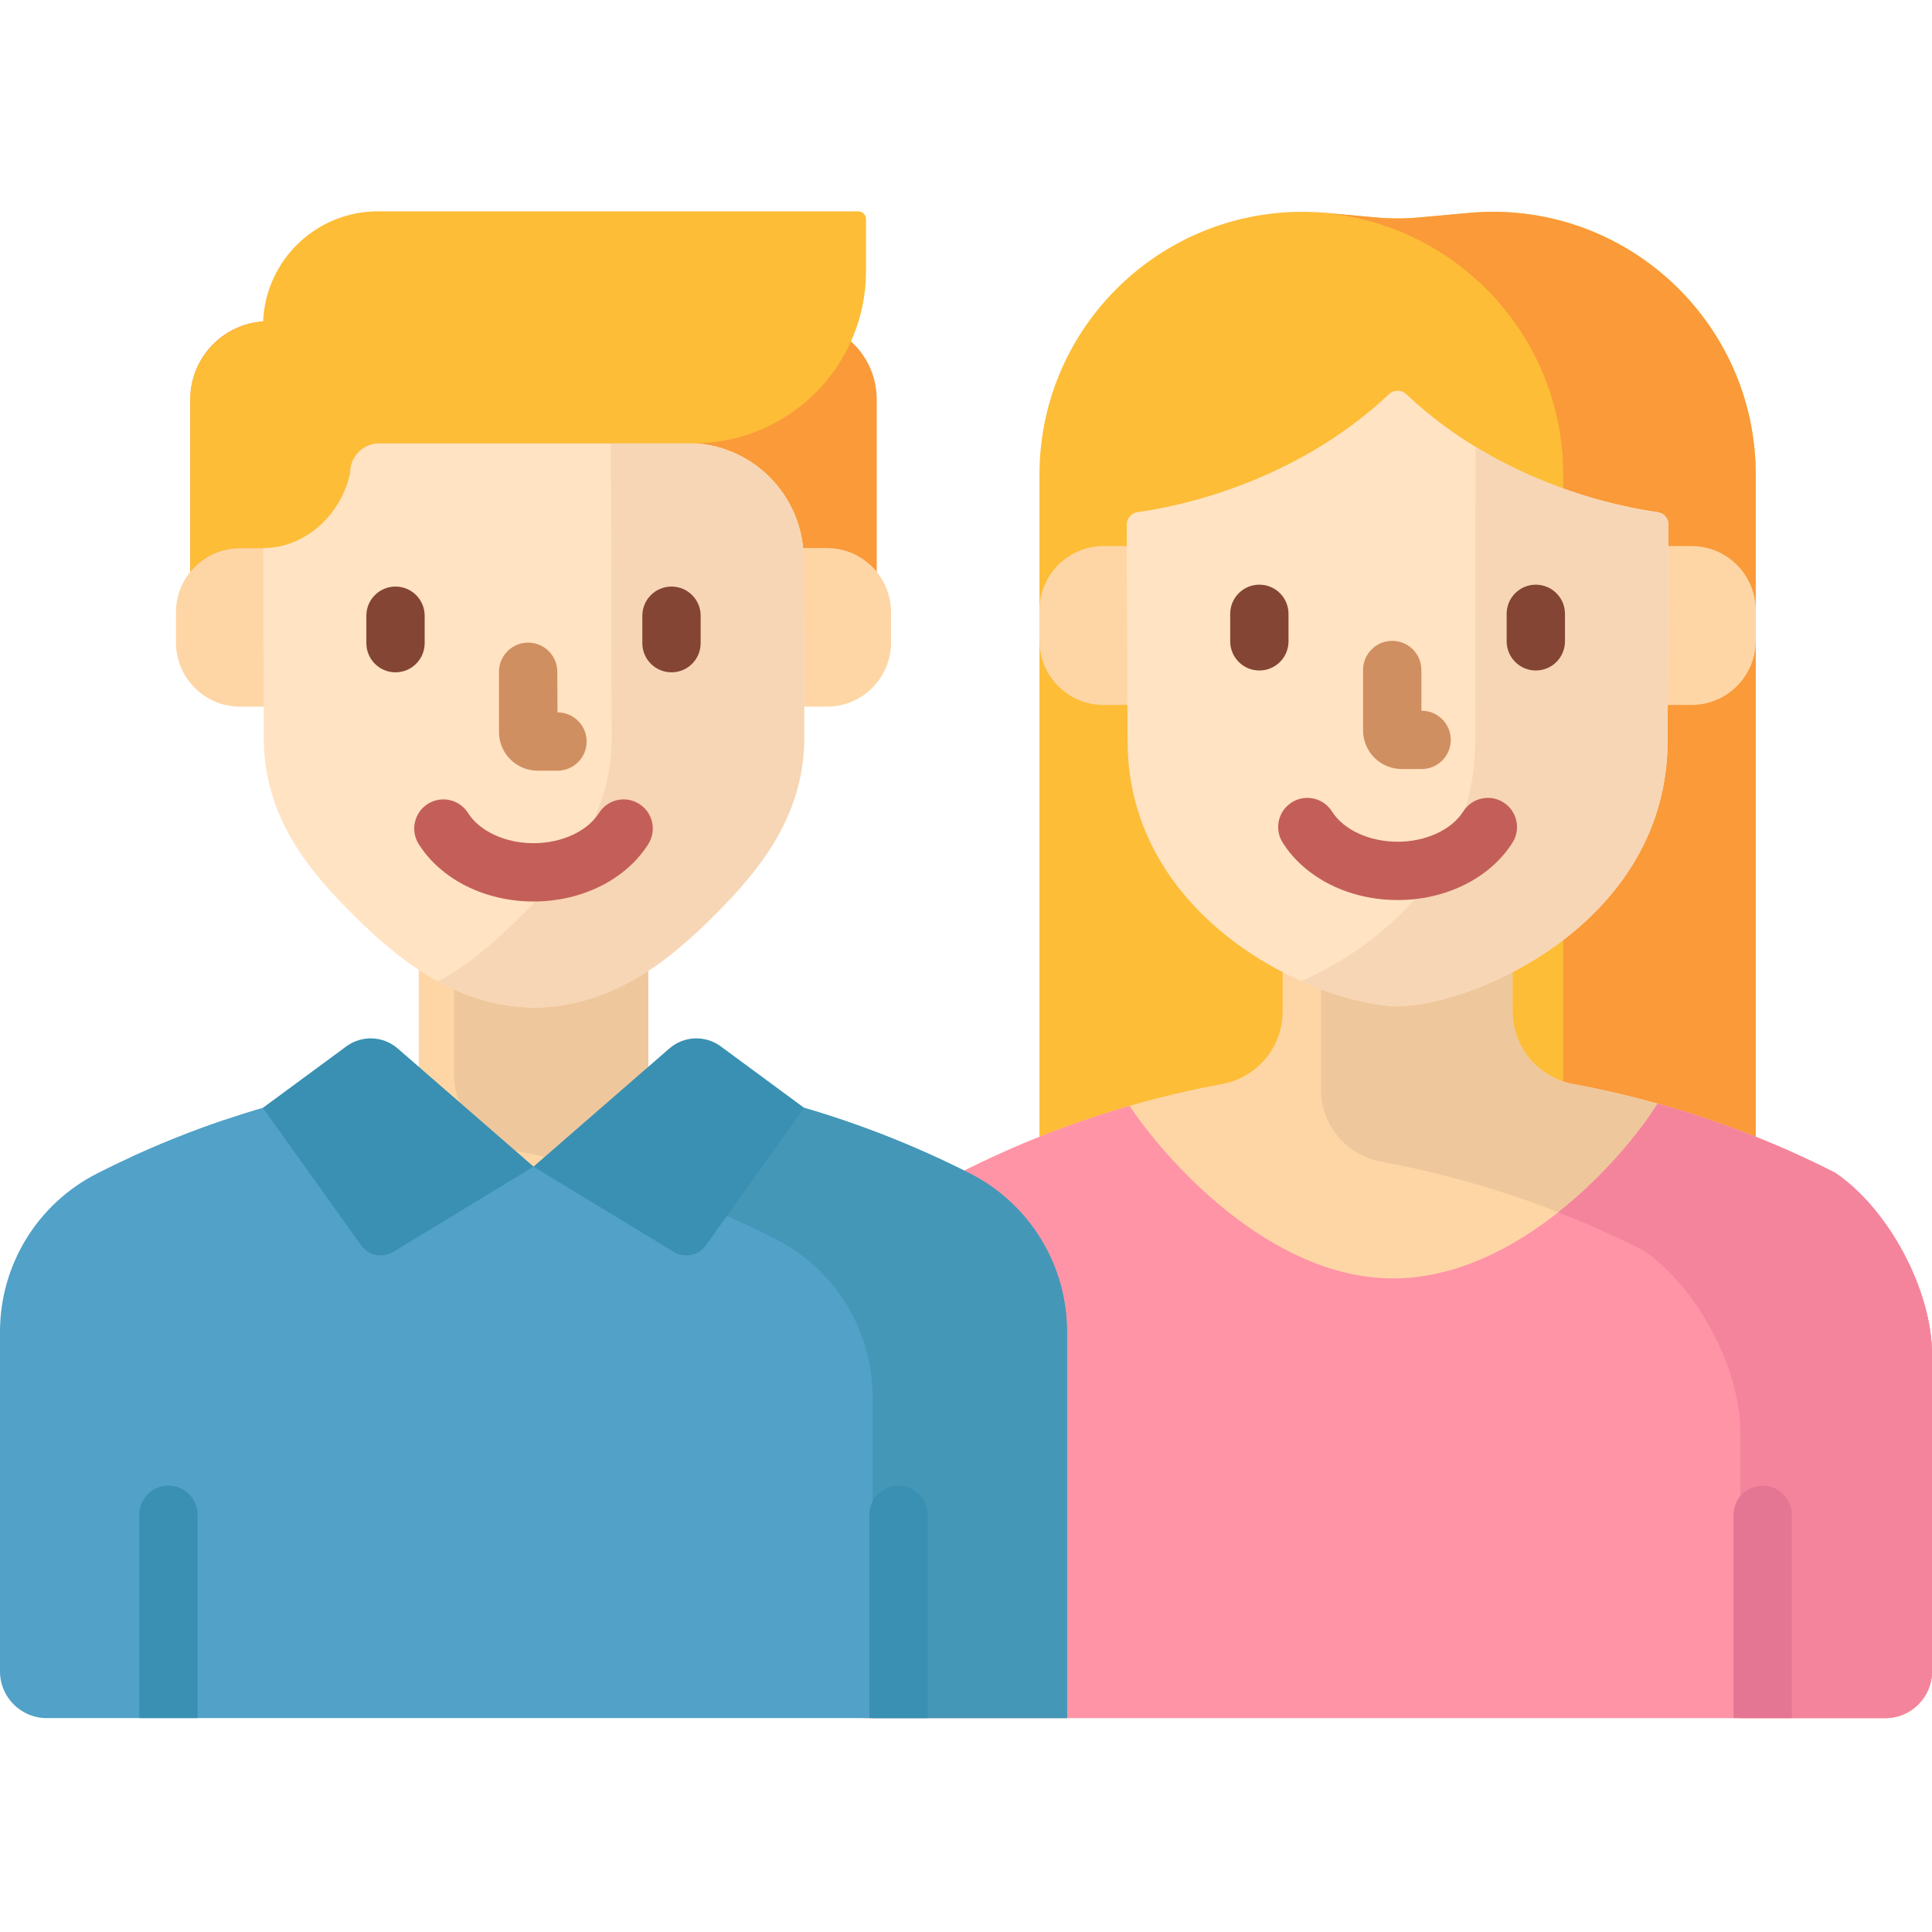 <svg height="512pt" viewBox="0 -56 512.001 512" width="512pt" xmlns="http://www.w3.org/2000/svg"><path d="m275.465 69.852v198.922h189.824v-198.922c0-40.996-35.207-73.145-76.035-69.422l-13.293 1.211c-3.715.336-7.453.336-11.172 0l-13.289-1.211c-40.828-3.723-76.035 28.422-76.035 69.422zm0 0" fill="#fdbd37"/><path d="m344.871.156c-.523 0-1.043 0-1.559.016.52-.012 1.039-.02 1.559-.016zm0 0" fill="#fa9a39"/><path d="m389.254.43-13.293 1.211c-3.715.336-7.453.336-11.172 0l-13.289-1.211c-1.703-.156-3.391-.227-5.07-.258 37.234.934 67.844 31.453 67.844 69.68v198.922h51.012v-198.922c0-41-35.207-73.145-76.031-69.422zm0 0" fill="#fa9a39"/><path d="m486.211 254.73c-22.137-11.234-45.496-19.055-69.34-23.457-9.277-1.711-16.027-9.762-16.027-19.191v-37.285h-60.938v37.285c0 9.43-6.75 17.48-16.027 19.191-23.844 4.402-47.203 12.223-69.34 23.457-14.184 9.457-25.789 31.141-25.789 48.188v96.398h270.871c6.836 0 12.379-5.543 12.379-12.383v-84.016c0-17.047-11.605-38.73-25.789-48.188zm0 0" fill="#fed6a6"/><path d="m486.211 254.73c-22.137-11.234-45.496-19.055-69.34-23.457-9.277-1.711-16.027-9.762-16.027-19.191v-37.285h-50.797v57.883c0 9.434 6.75 17.484 16.023 19.195 23.844 4.402 47.207 12.219 69.344 23.457 14.184 9.457 25.789 31.141 25.789 48.188v75.797h38.418c6.836 0 12.379-5.543 12.379-12.383v-84.016c0-17.047-11.605-38.73-25.789-48.188zm0 0" fill="#efc79c"/><path d="m303.555 88.715h-11.078c-9.402 0-17.012 7.621-17.012 17.023v8.051c0 9.402 7.609 17.027 17.012 17.027h11.078zm0 0" fill="#fed6a6"/><path d="m437.195 88.715h11.078c9.402 0 17.012 7.621 17.012 17.023v8.051c0 9.402-7.609 17.027-17.012 17.027h-11.078zm0 0" fill="#fed6a6"/><path d="m368.117 48.438c-25.469 24-57.051 29.973-66.637 31.277-1.656.227-2.887 1.637-2.883 3.309l.219 57.23c0 47.57 49.941 69.973 71.559 70.434 21.621-.461 71.559-22.863 71.559-70.434l.219-57.23c.008-1.672-1.223-3.082-2.879-3.309-9.59-1.305-41.168-7.277-66.641-31.277-1.266-1.191-3.25-1.191-4.516 0zm0 0" fill="#ffe3c2"/><path d="m439.273 79.715c-7.355-1-27.648-4.758-48.199-17.281l-.141 77.82c0 33.043-24.094 53.941-46.059 63.777 9.656 4.324 18.898 6.516 25.5 6.656 21.621-.461 71.559-22.863 71.559-70.434l.219-57.23c.008-1.672-1.223-3.082-2.879-3.309zm0 0" fill="#f7d6b5"/><path d="m376.742 147.801h-5.27c-5.648 0-10.246-4.598-10.246-10.246v-16c0-4.266 3.461-7.723 7.727-7.723 4.27 0 7.727 3.457 7.727 7.723v10.793h.062c4.266 0 7.727 3.457 7.727 7.727 0 4.266-3.457 7.727-7.727 7.727zm0 0" fill="#d08f61"/><path d="m370.379 182.523c-12.848 0-24.52-5.832-30.457-15.219-2.281-3.605-1.207-8.379 2.398-10.66 3.605-2.281 8.379-1.211 10.66 2.395 3.086 4.879 9.914 8.031 17.398 8.031 7.48 0 14.312-3.152 17.398-8.027 2.281-3.609 7.055-4.68 10.66-2.398s4.68 7.055 2.398 10.66c-5.941 9.387-17.609 15.219-30.457 15.219zm0 0" fill="#c35f58"/><path d="m407.008 121.688c-4.27 0-7.727-3.457-7.727-7.727v-7.289c0-4.27 3.457-7.727 7.727-7.727 4.266 0 7.727 3.461 7.727 7.727v7.289c0 4.27-3.461 7.727-7.727 7.727zm0 0" fill="#844535"/><path d="m333.742 121.688c-4.266 0-7.723-3.457-7.723-7.727v-7.289c0-4.27 3.457-7.727 7.723-7.727 4.27 0 7.727 3.461 7.727 7.727v7.289c0 4.27-3.457 7.727-7.727 7.727zm0 0" fill="#844535"/><path d="m486.211 254.73c-15.145-7.688-30.867-13.77-46.922-18.262-8.812 14.148-36.887 46.316-70.164 46.316-32.805 0-60.559-31.875-69.781-45.715-15.32 4.43-30.324 10.312-44.805 17.66-14.184 9.457-25.789 31.141-25.789 48.188v96.398h270.871c6.836 0 12.379-5.543 12.379-12.383v-84.016c0-17.047-11.605-38.73-25.789-48.188zm0 0" fill="#ff94a6"/><path d="m499.621 399.316c6.836 0 12.379-5.543 12.379-12.379v-84.02c0-17.047-11.605-38.73-25.789-48.184-15.145-7.691-30.867-13.773-46.922-18.262-4.457 7.152-13.844 18.914-26.336 28.797 7.602 2.98 15.102 6.328 22.457 10.062 14.188 9.457 25.789 31.141 25.789 48.188v75.797zm0 0" fill="#f4849c"/><path d="m474.848 399.316v-53.871c0-4.266-3.457-7.727-7.727-7.727-4.266 0-7.723 3.461-7.723 7.727v53.871zm0 0" fill="#e57693"/><path d="m257.023 254.977c-72.68-36.895-158.602-36.895-231.281 0-15.793 8.02-25.742 24.23-25.742 41.941v90.02c0 6.836 5.543 12.379 12.379 12.379h270.391v-102.398c-.004-17.711-9.953-33.922-25.746-41.941zm0 0" fill="#51a1c8"/><path d="m257.023 254.977c-42.785-21.719-90.156-30.637-136.719-26.785v.324c0 10.145 7.27 18.758 17.234 20.648 23.371 4.434 46.27 12.156 67.988 23.18 15.793 8.02 25.742 24.23 25.742 41.941v85.031h51.5v-102.398c-.004-17.711-9.953-33.922-25.746-41.941zm0 0" fill="#4497b7"/><path d="m34.473 250.777c8.273-1.836 16.613-3.273 24.996-4.277v-5.691c-8.457 2.863-16.801 6.191-24.996 9.969zm0 0" fill="#51a1c8"/><path d="m110.965 175.18h60.836v77.988h-60.836zm0 0" fill="#fed6a6"/><path d="m120.305 228.516c0 10.145 7.266 18.758 17.23 20.648 5.922 1.121 11.812 2.457 17.66 4.004h16.605v-77.992h-51.496zm0 0" fill="#efc79c"/><path d="m211.625 29.125h-140.484c-11.441 0-20.719 9.277-20.719 20.723v57.32h181.922v-57.32c.004-11.445-9.273-20.723-20.719-20.723zm0 0" fill="#fa9a39"/><path d="m74.68 89.242h-11.062c-9.383 0-16.984 7.609-16.984 16.996v8.039c0 9.383 7.602 16.996 16.984 16.996h11.062zm0 0" fill="#fed6a6"/><path d="m208.09 89.242h11.059c9.387 0 16.984 7.609 16.984 16.996v8.039c0 9.383-7.598 16.996-16.984 16.996h-11.059zm0 0" fill="#fed6a6"/><path d="m69.664 61.402.246 79.293c.473 20.203 11.934 34.141 24.09 46.113 11.188 11.016 26.41 24.027 47.766 24.211 21.352-.328 36.484-13.43 47.594-24.52 12.078-12.055 23.441-26.094 23.773-46.301l-.148-48.074c-.051-16.984-13.836-30.723-30.82-30.723zm0 0" fill="#ffe3c2"/><path d="m212.984 92.125c-.051-16.984-13.836-30.723-30.82-30.723h-20.285l.242 78.797c-.332 20.207-11.695 34.246-23.77 46.301-6.094 6.082-13.398 12.762-22.27 17.613 7.41 4.043 15.902 6.82 25.684 6.906 21.352-.328 36.484-13.43 47.598-24.52 12.074-12.055 23.438-26.094 23.77-46.301zm0 0" fill="#f7d6b5"/><path d="m100.168 0c-16.402 0-29.77 12.961-30.441 29.195-10.648.871-19.305 9.781-19.305 20.648v45.703c3.113-3.844 7.863-6.305 13.195-6.305h6.137s.023 0-.004 0c11.238 0 20.84-9.016 23.051-20.039 0-4.262 3.453-7.715 7.715-7.715h83.293c25.238 0 45.699-20.461 45.699-45.699v-13.68c0-1.164-.945-2.109-2.109-2.109zm0 0" fill="#fdbd37"/><g fill="#3990b2"><path d="m177.395 221.852-36.012 31.316 37.172 22.582c2.863 1.742 6.582.98 8.531-1.746l26.031-36.41-22.109-16.289c-4.105-3.027-9.766-2.801-13.613.547zm0 0"/><path d="m105.391 221.852 36.008 31.316-37.168 22.582c-2.863 1.742-6.586.98-8.535-1.746l-26.031-36.41 22.113-16.289c4.105-3.027 9.762-2.801 13.613.547zm0 0"/><path d="m52.363 399.316v-53.871c0-4.266-3.461-7.727-7.727-7.727s-7.727 3.461-7.727 7.727v53.871zm0 0"/><path d="m245.855 399.316v-53.871c0-4.266-3.457-7.727-7.723-7.727-4.27 0-7.727 3.461-7.727 7.727v53.871zm0 0"/></g><path d="m147.738 148.238h-5.262c-5.645 0-10.238-4.59-10.238-10.238v-15.973c0-4.27 3.461-7.727 7.727-7.727s7.727 3.461 7.727 7.727l.047 10.762c4.27 0 7.727 3.457 7.727 7.723 0 4.27-3.457 7.727-7.727 7.727zm0 0" fill="#d08f61"/><path d="m141.387 182.906c-12.828 0-24.484-5.824-30.418-15.199-2.281-3.605-1.207-8.379 2.398-10.66 3.609-2.281 8.379-1.207 10.66 2.395 3.078 4.867 9.891 8.012 17.359 8.012 7.465 0 14.277-3.145 17.359-8.012 2.281-3.605 7.055-4.676 10.66-2.395s4.68 7.055 2.395 10.66c-5.93 9.375-17.586 15.199-30.414 15.199zm0 0" fill="#c35f58"/><path d="m177.953 122.172c-4.266 0-7.727-3.457-7.727-7.723v-7.281c0-4.266 3.461-7.723 7.727-7.723s7.727 3.457 7.727 7.723v7.281c0 4.266-3.461 7.723-7.727 7.723zm0 0" fill="#844535"/><path d="m104.812 122.172c-4.266 0-7.723-3.457-7.723-7.723v-7.281c0-4.266 3.457-7.723 7.723-7.723 4.27 0 7.727 3.457 7.727 7.723v7.281c0 4.266-3.457 7.723-7.727 7.723zm0 0" fill="#844535"/></svg>